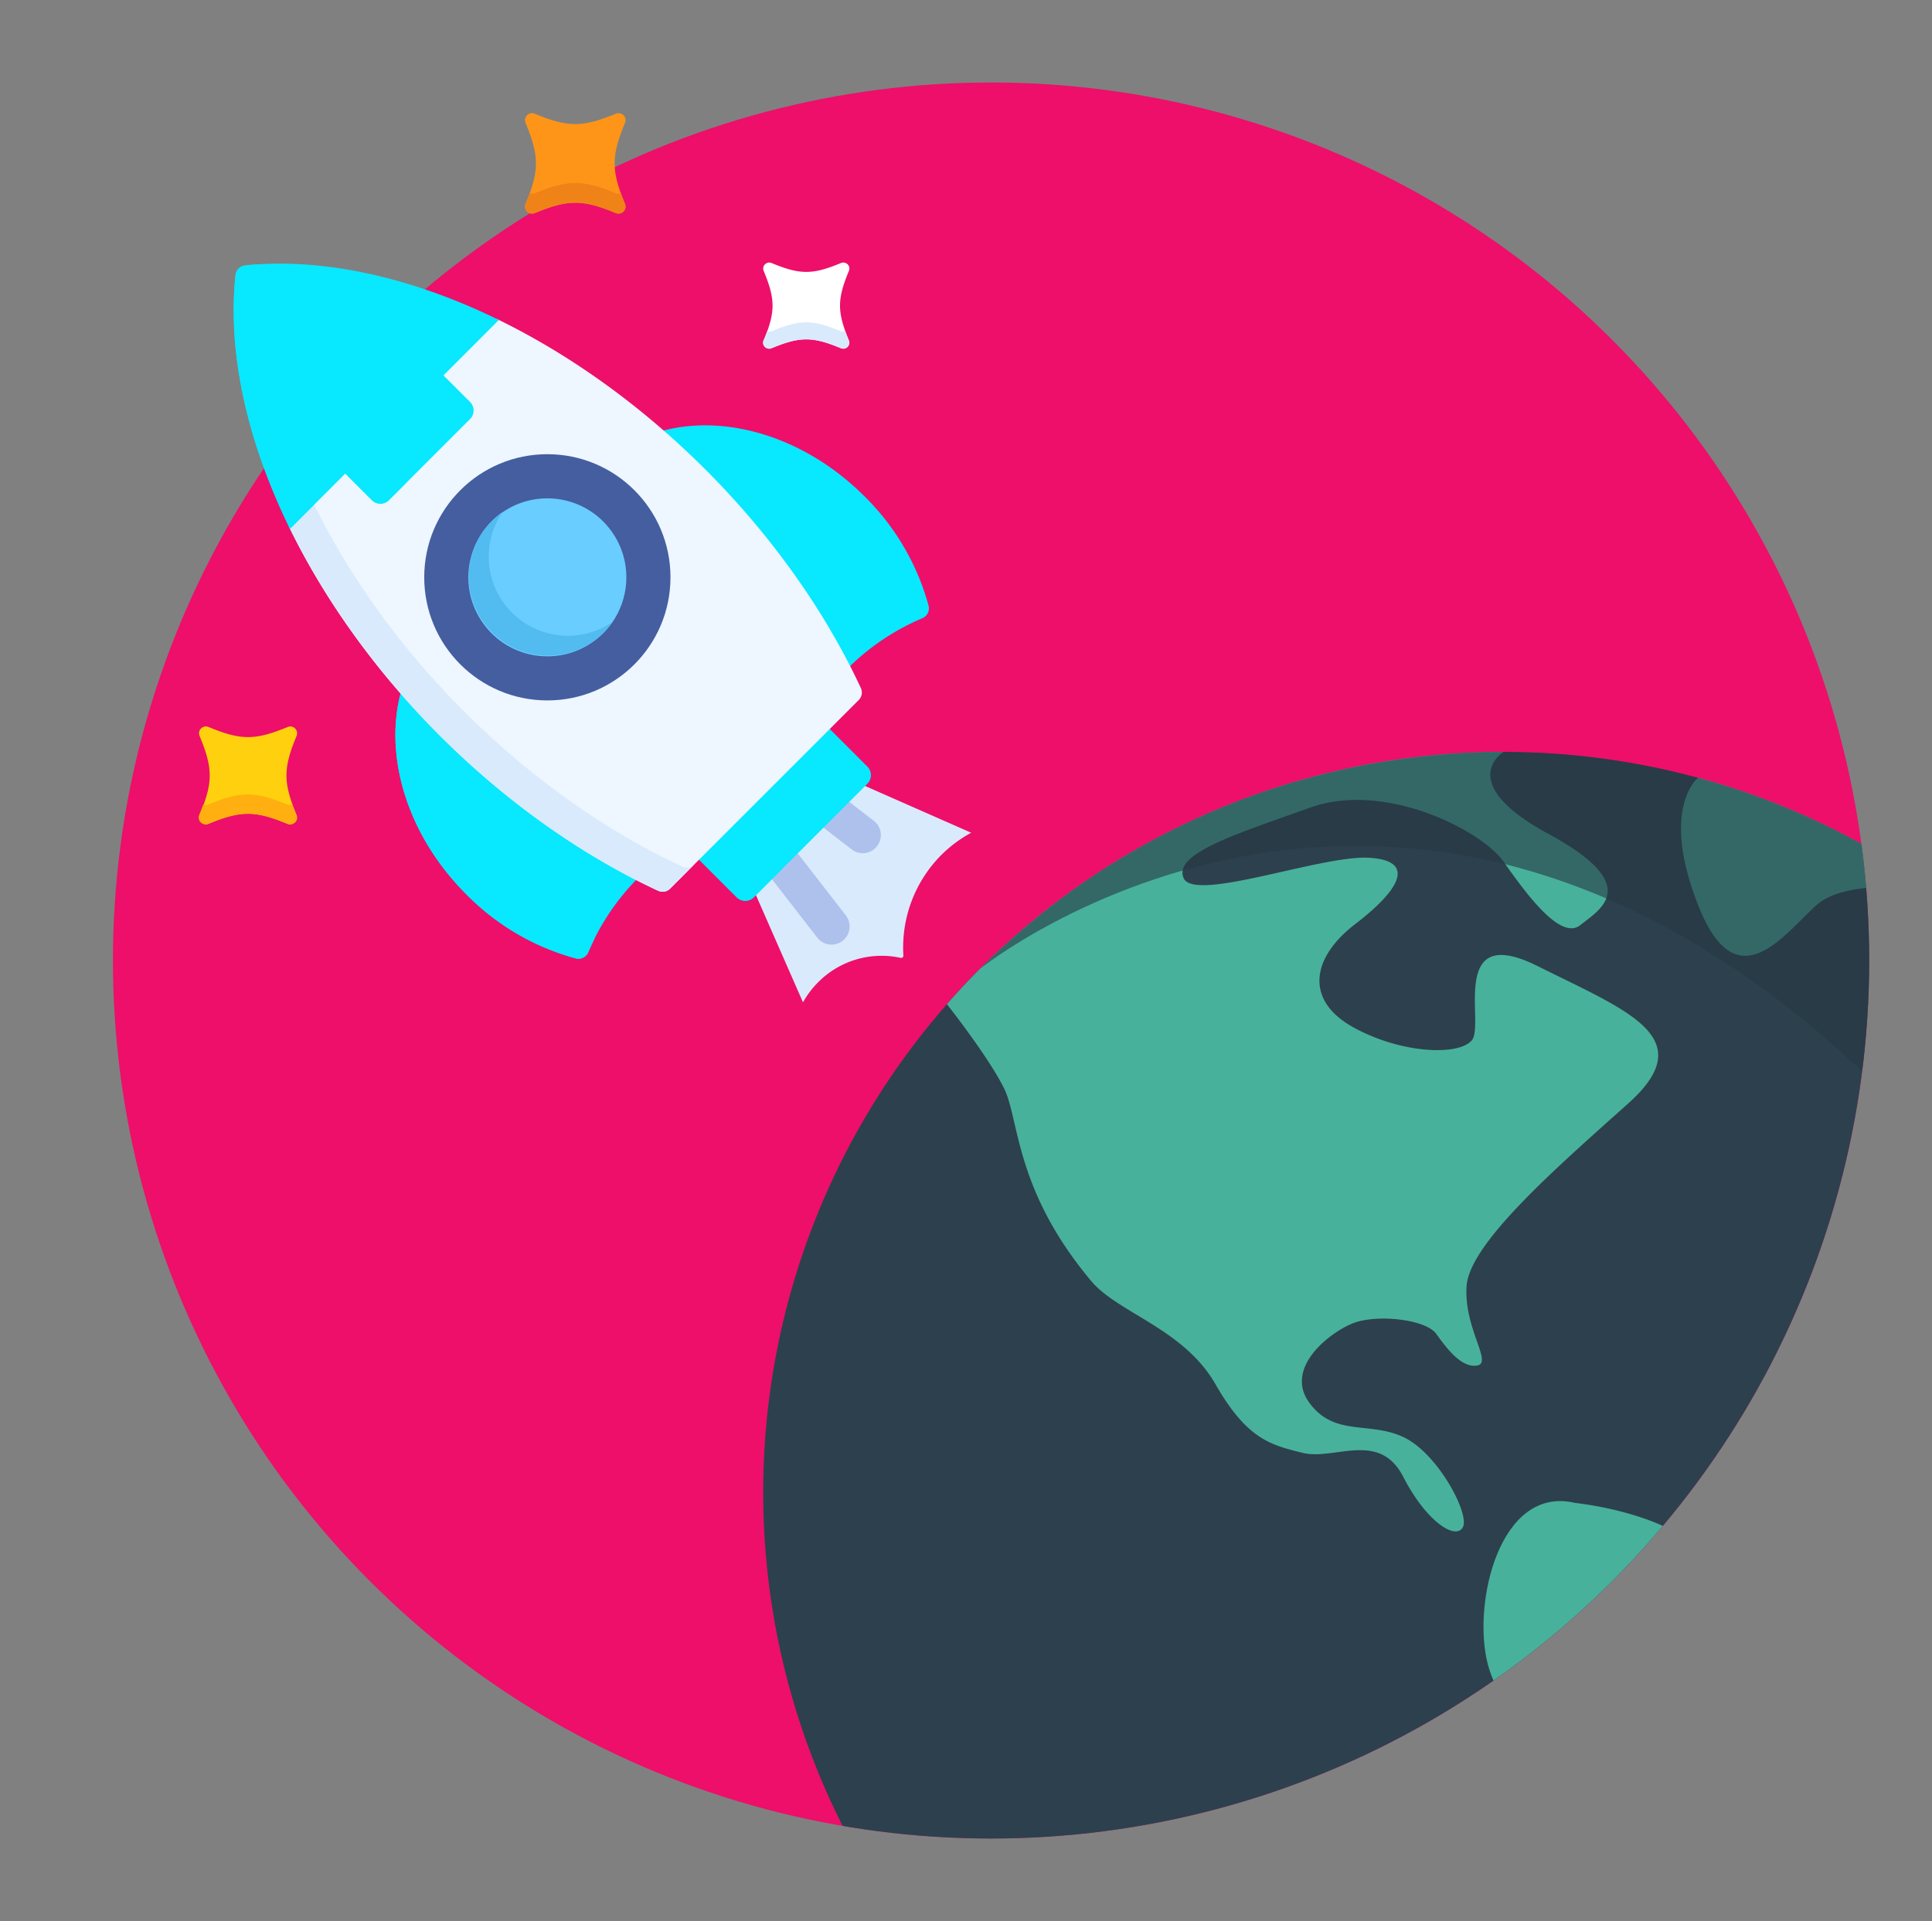 <?xml version="1.0" encoding="utf-8"?>
<svg xmlns="http://www.w3.org/2000/svg" xmlns:xlink="http://www.w3.org/1999/xlink" viewBox="0 0 524.09 521.17"><rect x="0" y="0" width="524.09" height="521.17" fill="#808080" stroke="none"/><defs><style>.a{fill:none;}.b{fill:#ed0f69;}.c{fill:#d9eafc;}.d{fill:#aec1ed;}.e{fill:#08e8ff;}.f{fill:#eef6ff;}.g{fill:#445ea0;}.h{fill:#69cdff;}.i{fill:#52bbef;}.j{fill:#ffd00d;}.k{fill:#ffaf10;}.l{fill:#fff;}.m{fill:#ff9518;}.n{fill:#ef8318;}.o{clip-path:url(#a);}.p{fill:#2d404e;}.q{fill:#48b19b;}.r{fill:#253744;opacity:0.6;isolation:isolate;}</style><clipPath id="a"><circle class="a" cx="268.84" cy="260.58" r="238.2"/></clipPath></defs><title>LABSArtboard 1 copy 5</title><circle class="b" cx="268.84" cy="260.58" r="238.2"/><path class="c" d="M222,266.42a24.2,24.2,0,0,1,22.31-6.56.63.63,0,0,0,.56-.14l0,0a.68.68,0,0,0,.19-.51,35.56,35.56,0,0,1,10.32-27.29,35.19,35.19,0,0,1,8.07-6L234,212.94l-29.23,29.23,13.06,29.76A24.09,24.09,0,0,1,222,266.42Z"/><path class="d" d="M229.85,217.13l-7,7,8,6.17a4.91,4.91,0,1,0,6-7.76Z"/><path class="d" d="M209,238l12.69,16.37a4.91,4.91,0,0,0,6.89.87,4.58,4.58,0,0,0,.46-.42,4.9,4.9,0,0,0,.41-6.47L216,231l-7,7Z"/><path class="e" d="M119.74,199.06c-3.78-3.78-7.4-7.69-10.87-11.69-4.87,17.41,1.43,39.06,17.61,55.23A65.85,65.85,0,0,0,156.18,260a2.88,2.88,0,0,0,2.78-.75,2.71,2.71,0,0,0,.62-.93,63.82,63.82,0,0,1,13.47-20.09A213.48,213.48,0,0,1,119.74,199.06Z"/><path class="e" d="M131.72,237.35c-13.36-13.36-20-30.45-19.13-45.8q-1.89-2.07-3.72-4.18c-4.87,17.41,1.43,39.06,17.61,55.23A65.85,65.85,0,0,0,156.18,260a2.91,2.91,0,0,0,3.41-1.68c.51-1.23,1.08-2.43,1.67-3.61A66.09,66.09,0,0,1,131.72,237.35Z"/><path class="e" d="M179.24,117c4,3.47,7.91,7.09,11.68,10.87a213.53,213.53,0,0,1,39.2,53.31,63.62,63.62,0,0,1,20.09-13.46,3,3,0,0,0,.92-.62,2.91,2.91,0,0,0,.76-2.79,65.94,65.94,0,0,0-17.42-29.7C218.29,118.43,196.65,112.13,179.24,117Z"/><path class="e" d="M189.18,232.76l10.67,10.67a3.29,3.29,0,0,0,4.63,0l30.82-30.82a3.29,3.29,0,0,0,0-4.63l-10.67-10.67Z"/><path class="e" d="M207.72,235.56l-10.67-10.67-7.87,7.87,10.67,10.67a3.29,3.29,0,0,0,4.63,0l7.87-7.87A3.29,3.29,0,0,1,207.72,235.56Z"/><path class="f" d="M134.71,86.5,78.37,142.84c9.72,20,23.75,39.52,40.9,56.68,17.84,17.83,38.32,32.4,59.24,42.13a2.88,2.88,0,0,0,3.27-.57l51.16-51.16a2.89,2.89,0,0,0,.58-3.27c-9.73-20.93-24.3-41.41-42.13-59.24C174.23,110.25,154.76,96.22,134.71,86.5Z"/><path class="c" d="M185.07,235.09c-20.92-9.73-41.4-24.3-59.24-42.13-17.15-17.16-31.18-36.63-40.9-56.68l-6.56,6.56c9.72,20,23.75,39.52,40.9,56.68,17.84,17.83,38.32,32.4,59.24,42.13a2.88,2.88,0,0,0,3.27-.57l6.56-6.56A2.88,2.88,0,0,1,185.07,235.09Z"/><path class="e" d="M93.2,128l7.68,7.68a3.27,3.27,0,0,0,4.63,0l22-22a3.27,3.27,0,0,0,0-4.63l-7.68-7.68Z"/><path class="e" d="M106.13,130.45l-7.68-7.69L93.2,128l7.68,7.68a3.27,3.27,0,0,0,4.63,0l5.25-5.24A3.29,3.29,0,0,1,106.13,130.45Z"/><path class="e" d="M64.73,72.86a2.88,2.88,0,0,0-.83,1.75c-2,18.71,2,40.12,11.55,61.92,1,2.32,2.09,4.63,3.22,6.94L135.33,86.8c-2.3-1.12-4.61-2.21-6.93-3.22C106.6,74.06,85.19,70.06,66.48,72A2.94,2.94,0,0,0,64.73,72.86Z"/><path class="e" d="M70.15,71.73c-1.23.07-2.46.17-3.67.3a2.94,2.94,0,0,0-1.75.83,2.88,2.88,0,0,0-.83,1.75c-2,18.71,2,40.12,11.55,61.92,1,2.32,2.09,4.63,3.22,6.94l6.56-6.56C84.1,134.6,83,132.29,82,130,73.1,109.59,69,89.54,70.15,71.73Z"/><circle class="g" cx="148.48" cy="156.62" r="33.4"/><circle class="h" cx="148.48" cy="156.62" r="21.43" transform="translate(-63.55 116.38) rotate(-35.78)"/><path class="i" d="M138.89,166.21a21.43,21.43,0,0,0,27.27,2.52,21.86,21.86,0,0,1-2.52,3,21.43,21.43,0,0,1-30.31-30.3,21.18,21.18,0,0,1,3-2.52A21.41,21.41,0,0,0,138.89,166.21Z"/><path class="j" d="M80,223.12a1.85,1.85,0,0,1-2,.4c-8.83-3.65-12.64-3.65-21.46,0a1.89,1.89,0,0,1-2-.41,1.85,1.85,0,0,1-.4-2c3.66-8.83,3.66-12.64,0-21.46a1.85,1.85,0,0,1,2.43-2.42c8.82,3.65,12.63,3.65,21.46,0a1.85,1.85,0,0,1,2.42,2.42c-3.65,8.82-3.65,12.63,0,21.46a1.85,1.85,0,0,1-.4,2Z"/><path class="k" d="M77.93,218.28c-8.83-3.66-12.64-3.66-21.46,0a1.88,1.88,0,0,1-1.34,0c-.32.88-.68,1.8-1.09,2.79a1.85,1.85,0,0,0,.4,2,1.89,1.89,0,0,0,2,.41c8.82-3.66,12.63-3.66,21.46,0a1.85,1.85,0,0,0,2.42-2.42c-.41-1-.77-1.91-1.09-2.79A1.85,1.85,0,0,1,77.93,218.28Z"/><path class="l" d="M229.93,94.13a1.65,1.65,0,0,1-1.78.35c-7.75-3.21-11.1-3.21-18.86,0a1.65,1.65,0,0,1-1.78-.35,1.63,1.63,0,0,1-.35-1.78c3.21-7.76,3.21-11.11,0-18.86a1.61,1.61,0,0,1,.35-1.78,1.64,1.64,0,0,1,1.78-.36c7.76,3.22,11.11,3.22,18.86,0a1.64,1.64,0,0,1,1.78.36,1.61,1.61,0,0,1,.35,1.78c-3.21,7.75-3.21,11.1,0,18.86a1.62,1.62,0,0,1-.35,1.78Z"/><path class="c" d="M228.15,89.87c-7.76-3.22-11.1-3.22-18.86,0a1.6,1.6,0,0,1-1.18,0c-.28.78-.59,1.59-1,2.46a1.62,1.62,0,0,0,.35,1.78,1.65,1.65,0,0,0,1.78.35c7.76-3.21,11.1-3.21,18.86,0a1.65,1.65,0,0,0,1.78-.35,1.62,1.62,0,0,0,.35-1.78c-.36-.87-.67-1.68-.95-2.46A1.6,1.6,0,0,1,228.15,89.87Z"/><path class="m" d="M169.14,57.4a1.92,1.92,0,0,1-2.08.42c-9-3.75-12.94-3.75-22,0a1.91,1.91,0,0,1-2.49-2.49c3.74-9,3.74-12.94,0-22a1.9,1.9,0,0,1,2.49-2.48c9,3.74,12.94,3.74,22,0a1.9,1.9,0,0,1,2.49,2.48c-3.75,9-3.75,12.94,0,22a1.91,1.91,0,0,1-.41,2.07Z"/><path class="n" d="M167.06,52.44c-9-3.74-12.94-3.74-22,0a1.88,1.88,0,0,1-1.38,0c-.32.9-.69,1.85-1.11,2.86a1.9,1.9,0,0,0,2.48,2.49c9-3.75,12.95-3.75,22,0a1.91,1.91,0,0,0,2.49-2.49c-.42-1-.79-2-1.12-2.86A1.91,1.91,0,0,1,167.06,52.44Z"/><g class="o"><circle class="p" cx="407.89" cy="404.86" r="200.86"/><path class="q" d="M460.64,211a199.69,199.69,0,0,1,64.23,30.56s-23.29-3.84-32.11,4-21.69,26.55-32.12,0S460.64,211,460.64,211Z"/><path class="q" d="M256.87,272.43a200.38,200.38,0,0,1,151-68.43s-13.62,8.25,12.2,22.24,14,20.44,8.61,24.74-14.71-8.6-20.81-17.21-32.27-21.88-52.36-14.7-37.3,12.47-34.43,19.15,37.3-6.24,50.21-5.52,8.61,8.6-3.58,17.93-13.63,20.8-.72,28,28.69,7.9,32.28,3.59-6.46-32.28,17.94-20.08,44.47,19.37,24.39,37.3-43,38-43.76,49.5,7.17,20.81,2.87,21.52-8.26-4.66-11.12-8.61S373.47,356.44,367,359s-18.65,12.19-11.84,21.52,16.14,5,25.47,9.32,18,20.69,16.24,24.39-9.74-1-16.24-13.62-18.7-4.31-27.29-6.46-15-3.59-23.64-18.65-26.44-19.28-33.72-28c-20.86-24.91-19.37-43.76-23.67-52.37S256.87,272.43,256.87,272.43Z"/><path class="q" d="M427.26,407.73s21.52,2.15,32.28,11.47,12.2,12.92,28.7,16.51,23.67,12.9,12.91,30.84S471,513.18,461.7,521.79s-20.81,15.78-25.11,30.13-5.74,23,3.59,28.69c0,0-5,12.2-16.5-3.59s-2.15-34.43,0-45.19,7.89-43,4.3-50.93S407.89,468,403.59,451.48,406.82,402.88,427.26,407.73Z"/><path class="r" d="M265.86,262.83c78.45-78.44,205.62-78.44,284.06,0s78.45,205.62,0,284.06c0,0,91.14-120.51-37.89-249.53S265.86,262.83,265.86,262.83Z"/></g></svg>